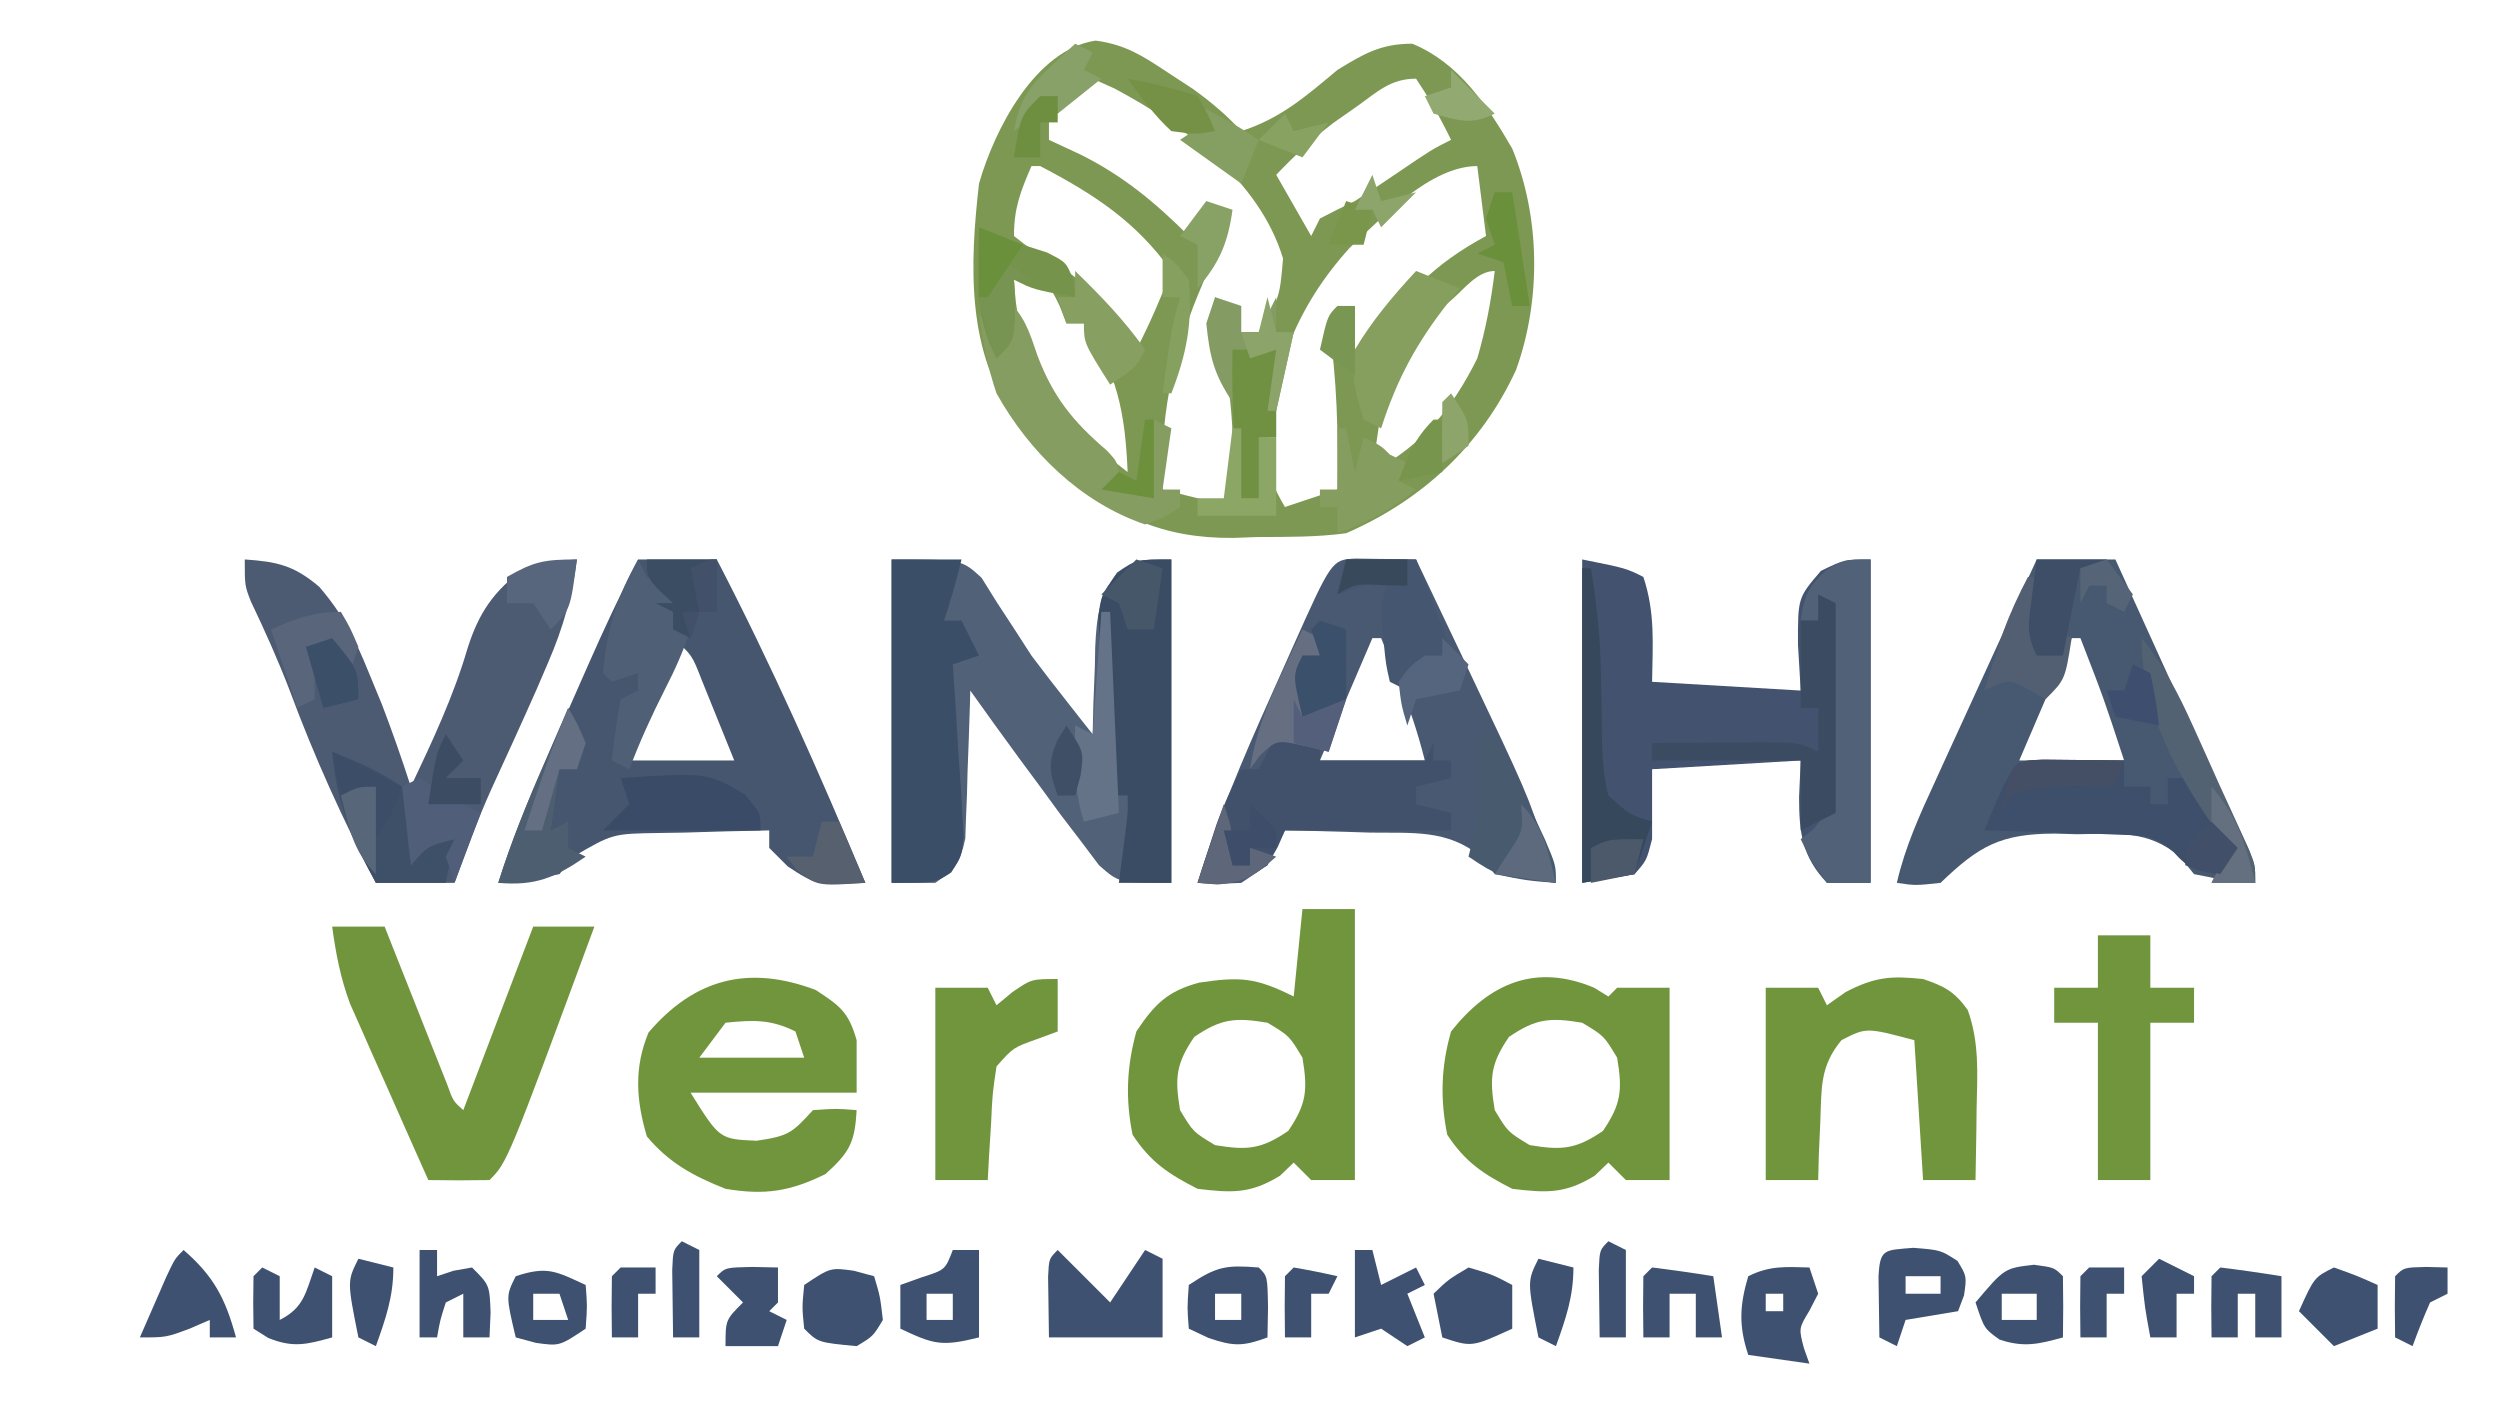 <svg xmlns="http://www.w3.org/2000/svg" width="286" height="162"><path d="M0 0 C3.426 0.457 5.42 1.759 8.289 3.668 C9.23 4.283 10.171 4.898 11.141 5.531 C13.213 7.029 14.943 8.479 16.664 10.355 C21.192 8.891 24.045 6.384 27.664 3.355 C30.71 1.491 32.645 0.355 36.227 0.355 C41.604 2.561 44.83 7.47 47.664 12.355 C50.886 20.249 50.983 29.655 48.102 37.668 C44.125 46.309 37.368 52.565 28.664 56.355 C25.28 56.819 21.889 56.772 18.477 56.793 C17.568 56.826 16.66 56.859 15.725 56.893 C7.527 56.957 2.004 54.316 -4.086 48.918 C-4.828 48.072 -5.571 47.227 -6.336 46.355 C-7.223 45.386 -8.11 44.417 -9.023 43.418 C-14.828 35.73 -14.394 25.585 -13.336 16.355 C-11.591 10.244 -6.937 1.056 0 0 Z M-0.336 4.355 C-2.045 5.979 -3.71 7.649 -5.336 9.355 C-5.336 10.015 -5.336 10.675 -5.336 11.355 C-4.14 11.912 -2.943 12.469 -1.711 13.043 C3.145 15.462 6.826 18.517 10.664 22.355 C11.324 21.365 11.984 20.375 12.664 19.355 C13.324 19.355 13.984 19.355 14.664 19.355 C14.067 22.835 13.141 25.814 11.727 29.043 C8.737 36.348 7.321 43.471 7.664 51.355 C10.304 52.015 12.944 52.675 15.664 53.355 C15.866 46.735 15.824 40.62 14.102 34.195 C13.664 32.355 13.664 32.355 13.664 29.355 C14.324 29.685 14.984 30.015 15.664 30.355 C15.994 31.345 16.324 32.335 16.664 33.355 C17.324 33.355 17.984 33.355 18.664 33.355 C21.062 29.399 21.062 29.399 21.445 24.926 C18.7 15.894 10.119 9.742 2.164 5.48 C1.339 5.109 0.514 4.738 -0.336 4.355 Z M29.789 7.605 C28.925 8.209 28.062 8.812 27.172 9.434 C24.79 11.259 22.73 13.184 20.664 15.355 C21.984 17.665 23.304 19.975 24.664 22.355 C24.994 21.695 25.324 21.035 25.664 20.355 C26.983 19.661 28.32 18.999 29.664 18.355 C31.219 17.355 32.76 16.333 34.289 15.293 C38.47 12.453 38.47 12.453 40.664 11.355 C39.46 8.862 38.21 6.674 36.664 4.355 C33.689 4.355 32.196 5.905 29.789 7.605 Z M-7.336 14.355 C-8.593 17.261 -9.336 19.152 -9.336 22.355 C-7.499 23.805 -7.499 23.805 -5.148 25.105 C-0.577 27.975 1.835 30.793 4.664 35.355 C6.187 32.418 7.465 29.439 8.664 26.355 C4.619 20.692 -0.193 17.564 -6.336 14.355 C-6.666 14.355 -6.996 14.355 -7.336 14.355 Z M29.074 23.703 C22.958 30.433 20.119 37.989 19.477 46.98 C19.68 49.56 20.354 51.145 21.664 53.355 C23.644 52.695 25.624 52.035 27.664 51.355 C27.771 44.915 27.626 38.729 26.664 32.355 C27.654 31.695 28.644 31.035 29.664 30.355 C29.664 32.005 29.664 33.655 29.664 35.355 C30.747 34.273 30.747 34.273 31.852 33.168 C32.78 32.24 33.708 31.312 34.664 30.355 C35.489 29.489 36.314 28.623 37.164 27.73 C39.538 25.475 41.797 23.912 44.664 22.355 C44.334 19.715 44.004 17.075 43.664 14.355 C38.307 14.355 32.709 20.321 29.074 23.703 Z M-9.336 27.355 C-8.937 34.797 -6.85 39.936 -1.449 45.191 C0.22 46.634 1.908 48.02 3.664 49.355 C3.391 42.582 2.474 38.008 -1.336 32.355 C-1.996 32.355 -2.656 32.355 -3.336 32.355 C-3.583 31.716 -3.831 31.077 -4.086 30.418 C-5.152 28.168 -5.152 28.168 -7.461 27.605 C-8.389 27.482 -8.389 27.482 -9.336 27.355 Z M40.789 29.605 C40.09 30.209 39.392 30.812 38.672 31.434 C34.625 35.307 33.268 38.007 32.477 43.605 C32.318 44.683 32.159 45.761 31.996 46.871 C31.887 47.691 31.777 48.511 31.664 49.355 C37.38 46.225 40.758 42.196 43.664 36.355 C44.631 33.045 45.25 29.777 45.664 26.355 C43.709 26.355 42.18 28.393 40.789 29.605 Z " fill="#7C9853" transform="translate(125.336,4.645)"></path><path d="M0 0 C8 0 8 0 10.285 2.09 C10.872 3.03 11.458 3.969 12.062 4.938 C12.713 5.933 13.364 6.928 14.035 7.953 C14.684 8.959 15.332 9.964 16 11 C17.313 12.744 18.645 14.475 20 16.188 C20.578 16.924 21.155 17.66 21.75 18.418 C22.163 18.94 22.575 19.462 23 20 C23.026 18.891 23.052 17.783 23.078 16.641 C23.134 15.177 23.192 13.714 23.25 12.25 C23.271 11.156 23.271 11.156 23.293 10.039 C23.452 6.546 23.744 4.358 25.797 1.484 C28 0 28 0 32 0 C32 12.21 32 24.42 32 37 C26 37 26 37 23.727 34.98 C23.033 34.059 22.34 33.137 21.625 32.188 C20.866 31.195 20.106 30.202 19.324 29.18 C18.557 28.13 17.79 27.081 17 26 C15.834 24.426 15.834 24.426 14.645 22.82 C12.742 20.228 10.861 17.622 9 15 C8.985 15.56 8.971 16.12 8.956 16.697 C8.881 19.236 8.785 21.774 8.688 24.312 C8.654 25.634 8.654 25.634 8.619 26.982 C8.584 27.83 8.548 28.678 8.512 29.551 C8.486 30.331 8.459 31.111 8.432 31.915 C7.883 34.562 7.226 35.472 5 37 C3.35 37 1.7 37 0 37 C0 24.79 0 12.58 0 0 Z " fill="#516178" transform="translate(102,64)"></path><path d="M0 0 C2.97 0 5.94 0 9 0 C15.274 12.087 20.752 24.436 26 37 C20.359 37.234 20.359 37.234 17.125 35.125 C16.424 34.424 15.723 33.722 15 33 C15 32.34 15 31.68 15 31 C11.749 31.052 8.5 31.147 5.25 31.25 C3.869 31.271 3.869 31.271 2.461 31.293 C-2.913 31.371 -2.913 31.371 -7.406 34 C-7.932 34.66 -8.458 35.32 -9 36 C-12.75 36.75 -12.75 36.75 -16 37 C-14.505 32.24 -12.65 27.738 -10.625 23.188 C-10.313 22.482 -10.002 21.776 -9.681 21.049 C-9.065 19.657 -8.449 18.265 -7.831 16.874 C-7.136 15.307 -6.446 13.738 -5.758 12.168 C-3.948 8.051 -2.053 4.003 0 0 Z M4 9 C2.35 13.62 0.7 18.24 -1 23 C2.96 23 6.92 23 11 23 C10.214 21.039 9.421 19.081 8.625 17.125 C8.184 16.034 7.743 14.944 7.289 13.82 C6.169 10.937 6.169 10.937 4 9 Z " fill="#46566F" transform="translate(73,64)"></path><path d="M0 0 C1.236 0.017 1.236 0.017 2.496 0.035 C3.322 0.044 4.149 0.053 5 0.062 C5.638 0.074 6.276 0.086 6.934 0.098 C8.352 3.076 9.768 6.055 11.184 9.035 C11.579 9.866 11.975 10.697 12.383 11.553 C19.753 27.078 19.753 27.078 21.684 33.16 C21.926 33.914 22.168 34.668 22.418 35.445 C22.588 35.991 22.758 36.536 22.934 37.098 C19.684 36.848 19.684 36.848 15.934 36.098 C15.145 35.108 15.145 35.108 14.34 34.098 C10.54 30.94 6.479 31.422 1.684 31.348 C0.748 31.318 -0.188 31.288 -1.152 31.258 C-3.457 31.187 -5.761 31.134 -8.066 31.098 C-8.335 31.716 -8.603 32.335 -8.879 32.973 C-10.066 35.098 -10.066 35.098 -13.066 37.098 C-15.754 37.223 -15.754 37.223 -18.066 37.098 C-15.816 29.797 -12.899 22.903 -9.768 15.938 C-8.931 14.075 -8.102 12.21 -7.273 10.344 C-2.709 0.128 -2.709 0.128 0 0 Z M1.934 9.098 C-1.036 16.028 -1.036 16.028 -4.066 23.098 C-0.106 23.098 3.854 23.098 7.934 23.098 C7.113 19.816 6.142 16.963 4.871 13.848 C4.509 12.956 4.147 12.064 3.773 11.145 C3.496 10.469 3.219 9.794 2.934 9.098 C2.604 9.098 2.274 9.098 1.934 9.098 Z " fill="#485971" transform="translate(155.066,63.902)"></path><path d="M0 0 C2.97 0 5.94 0 9 0 C9.272 0.598 9.543 1.197 9.823 1.813 C11.09 4.605 12.357 7.396 13.625 10.188 C14.079 11.189 14.533 12.19 15.001 13.222 C17.966 19.749 20.969 26.256 24.039 32.734 C25 35 25 35 25 37 C21.75 36.75 21.75 36.75 18 36 C17.456 35.336 16.912 34.672 16.352 33.988 C12.731 30.927 9.219 31.378 4.625 31.438 C3.787 31.414 2.949 31.39 2.086 31.365 C-4.106 31.38 -6.578 32.738 -11 37 C-13.875 37.312 -13.875 37.312 -16 37 C-15.061 32.886 -13.38 29.209 -11.621 25.391 C-11.124 24.3 -11.124 24.3 -10.616 23.188 C-9.56 20.874 -8.499 18.562 -7.438 16.25 C-6.719 14.679 -6.001 13.107 -5.283 11.535 C-3.526 7.688 -1.764 3.844 0 0 Z M4 9 C1.03 15.93 1.03 15.93 -2 23 C1.96 23 5.92 23 10 23 C7.686 15.932 7.686 15.932 5 9 C4.67 9 4.34 9 4 9 Z " fill="#475971" transform="translate(233,64)"></path><path d="M0 0 C5 1 5 1 7 2 C8.37 6.111 8.063 9.669 8 14 C13.61 14.33 19.22 14.66 25 15 C24.897 13.268 24.794 11.535 24.688 9.75 C24.674 4.379 24.674 4.379 27.312 1.312 C30 0 30 0 33 0 C33 12.21 33 24.42 33 37 C31.35 37 29.7 37 28 37 C25.116 33.917 24.825 31.248 24.812 27.188 C24.874 25.806 24.936 24.424 25 23 C16.585 23.495 16.585 23.495 8 24 C8 26.64 8 29.28 8 32 C7.375 34.438 7.375 34.438 6 36 C3.03 36.495 3.03 36.495 0 37 C0 24.79 0 12.58 0 0 Z " fill="#43536F" transform="translate(181,64)"></path><path d="M0 0 C3.729 0.26 5.616 0.676 8.508 3.117 C11.236 6.273 12.625 9.08 14.188 12.938 C14.676 14.122 15.165 15.307 15.668 16.527 C16.87 19.662 17.971 22.805 19 26 C21.467 20.784 23.881 15.674 25.5 10.125 C26.814 6.029 28.479 3.62 32 1 C35.312 0.188 35.312 0.188 38 0 C37.426 4.222 36.435 7.779 34.75 11.688 C34.081 13.248 34.081 13.248 33.398 14.84 C31.68 18.724 29.912 22.583 28.137 26.441 C26.596 29.91 25.281 33.428 24 37 C21.03 37 18.06 37 15 37 C11.242 29.832 7.983 22.647 5.168 15.059 C3.832 11.561 2.312 8.182 0.699 4.805 C0 3 0 3 0 0 Z " fill="#4C5B72" transform="translate(28,64)"></path><path d="M0 0 C1.98 0 3.96 0 6 0 C6 10.23 6 20.46 6 31 C4.35 31 2.7 31 1 31 C0.34 30.34 -0.32 29.68 -1 29 C-1.516 29.495 -2.031 29.99 -2.562 30.5 C-5.952 32.586 -8.075 32.474 -12 32 C-15.327 30.305 -17.383 28.939 -19.438 25.812 C-20.263 21.687 -20.112 18.064 -19 14 C-16.922 10.884 -15.459 9.393 -11.809 8.41 C-7.149 7.727 -5.394 7.803 -1 10 C-0.67 6.7 -0.34 3.4 0 0 Z M-12.375 14.625 C-14.487 17.712 -14.612 19.328 -14 23 C-12.5 25.5 -12.5 25.5 -10 27 C-6.328 27.612 -4.712 27.487 -1.625 25.375 C0.487 22.288 0.612 20.672 0 17 C-1.5 14.5 -1.5 14.5 -4 13 C-7.672 12.388 -9.288 12.513 -12.375 14.625 Z " fill="#71953D" transform="translate(149,104)"></path><path d="M0 0 C2.822 1.838 3.775 2.558 4.688 5.75 C4.688 7.73 4.688 9.71 4.688 11.75 C-1.583 11.75 -7.853 11.75 -14.312 11.75 C-10.995 17.07 -10.995 17.07 -6.75 17.25 C-3.046 16.711 -2.677 16.329 -0.312 13.75 C2.375 13.562 2.375 13.562 4.688 13.75 C4.483 17.427 3.908 18.551 1.125 21.062 C-2.975 23.075 -5.838 23.5 -10.312 22.75 C-13.987 21.294 -16.783 19.792 -19.312 16.75 C-20.546 12.582 -20.789 8.904 -19.125 4.875 C-13.879 -1.276 -7.695 -2.904 0 0 Z M-10.312 3.75 C-11.797 5.73 -11.797 5.73 -13.312 7.75 C-9.352 7.75 -5.393 7.75 -1.312 7.75 C-1.643 6.76 -1.972 5.77 -2.312 4.75 C-5.141 3.336 -7.186 3.431 -10.312 3.75 Z " fill="#71953D" transform="translate(93.312,113.25)"></path><path d="M0 0 C0.536 0.33 1.073 0.66 1.625 1 C1.955 0.67 2.285 0.34 2.625 0 C4.605 0 6.585 0 8.625 0 C8.625 7.26 8.625 14.52 8.625 22 C6.975 22 5.325 22 3.625 22 C2.965 21.34 2.305 20.68 1.625 20 C1.109 20.495 0.594 20.99 0.062 21.5 C-3.327 23.586 -5.45 23.474 -9.375 23 C-12.702 21.305 -14.758 19.939 -16.812 16.812 C-17.634 12.705 -17.524 9.04 -16.375 5 C-12.045 -0.469 -6.759 -2.846 0 0 Z M-9.75 5.625 C-11.862 8.712 -11.987 10.328 -11.375 14 C-9.875 16.5 -9.875 16.5 -7.375 18 C-3.703 18.612 -2.087 18.487 1 16.375 C3.112 13.288 3.237 11.672 2.625 8 C1.125 5.5 1.125 5.5 -1.375 4 C-5.047 3.388 -6.663 3.513 -9.75 5.625 Z " fill="#71953D" transform="translate(182.375,113)"></path><path d="M0 0 C1.98 0 3.96 0 6 0 C6.237 0.601 6.474 1.201 6.719 1.82 C7.789 4.527 8.863 7.232 9.938 9.938 C10.311 10.883 10.684 11.829 11.068 12.803 C11.426 13.702 11.784 14.601 12.152 15.527 C12.647 16.776 12.647 16.776 13.152 18.051 C13.843 19.966 13.843 19.966 15 21 C17.64 14.07 20.28 7.14 23 0 C25.31 0 27.62 0 30 0 C20.046 26.954 20.046 26.954 18 29 C15.667 29.041 13.333 29.042 11 29 C9.343 25.297 7.701 21.586 6.062 17.875 C5.594 16.828 5.125 15.782 4.643 14.703 C4.195 13.685 3.747 12.666 3.285 11.617 C2.871 10.685 2.458 9.753 2.031 8.792 C0.949 5.862 0.417 3.09 0 0 Z " fill="#71953D" transform="translate(38,106)"></path><path d="M0 0 C2.442 0.814 3.6 1.444 5.102 3.531 C6.454 7.249 6.21 10.829 6.125 14.75 C6.116 15.543 6.107 16.336 6.098 17.152 C6.074 19.102 6.038 21.051 6 23 C4.02 23 2.04 23 0 23 C-0.33 17.72 -0.66 12.44 -1 7 C-6.483 5.535 -6.483 5.535 -9.328 6.988 C-11.783 9.942 -11.611 12.4 -11.75 16.188 C-11.807 17.46 -11.863 18.732 -11.922 20.043 C-11.948 21.019 -11.973 21.995 -12 23 C-13.98 23 -15.96 23 -18 23 C-18 15.74 -18 8.48 -18 1 C-16.02 1 -14.04 1 -12 1 C-11.67 1.66 -11.34 2.32 -11 3 C-10.299 2.505 -9.598 2.01 -8.875 1.5 C-5.555 -0.232 -3.695 -0.393 0 0 Z " fill="#71953D" transform="translate(220,112)"></path><path d="M0 0 C2.64 0 5.28 0 8 0 C7.424 2.386 6.778 4.667 6 7 C6.66 7 7.32 7 8 7 C8.66 8.32 9.32 9.64 10 11 C9.01 11.33 8.02 11.66 7 12 C7.046 12.651 7.092 13.301 7.139 13.972 C7.338 16.918 7.513 19.865 7.688 22.812 C7.797 24.349 7.797 24.349 7.908 25.916 C7.963 26.899 8.018 27.882 8.074 28.895 C8.132 29.801 8.189 30.706 8.249 31.64 C8 34 8 34 6.808 35.819 C5 37 5 37 0 37 C0 24.79 0 12.58 0 0 Z " fill="#3B4E67" transform="translate(102,64)"></path><path d="M0 0 C0.33 0.99 0.66 1.98 1 3 C1.99 2.67 2.98 2.34 4 2 C4 2.99 4 3.98 4 5 C7.96 5 11.92 5 16 5 C16.33 4.34 16.66 3.68 17 3 C17 3.66 17 4.32 17 5 C17.66 5 18.32 5 19 5 C19 5.66 19 6.32 19 7 C17.68 7.33 16.36 7.66 15 8 C15 8.66 15 9.32 15 10 C16.32 10.33 17.64 10.66 19 11 C19 11.66 19 12.32 19 13 C12.73 13 6.46 13 0 13 C-0.66 14.32 -1.32 15.64 -2 17 C-5.228 19.152 -6.284 19.201 -10 19 C-9.546 17.582 -9.086 16.166 -8.625 14.75 C-8.242 13.567 -8.242 13.567 -7.852 12.359 C-7.048 10.134 -6.103 8.091 -5 6 C-4.34 6 -3.68 6 -3 6 C-2.691 5.381 -2.381 4.763 -2.062 4.125 C-1.375 2.75 -0.688 1.375 0 0 Z " fill="#41516B" transform="translate(147,82)"></path><path d="M0 0 C0 12.21 0 24.42 0 37 C-1.98 37 -3.96 37 -6 37 C-5.74 34.982 -5.479 32.964 -5.219 30.945 C-4.963 28.995 -4.963 28.995 -5 27 C-5.66 27 -6.32 27 -7 27 C-7.284 23.252 -7.521 19.502 -7.75 15.75 C-7.831 14.687 -7.912 13.623 -7.996 12.527 C-8.054 11.503 -8.112 10.478 -8.172 9.422 C-8.235 8.479 -8.298 7.537 -8.362 6.565 C-8 4 -8 4 -6.239 1.661 C-4 0 -4 0 0 0 Z " fill="#394C63" transform="translate(134,64)"></path><path d="M0 0 C1.98 0 3.96 0 6 0 C6 1.98 6 3.96 6 6 C7.65 6 9.3 6 11 6 C11 7.32 11 8.64 11 10 C9.35 10 7.7 10 6 10 C6 15.94 6 21.88 6 28 C4.02 28 2.04 28 0 28 C0 22.06 0 16.12 0 10 C-1.65 10 -3.3 10 -5 10 C-5 8.68 -5 7.36 -5 6 C-3.35 6 -1.7 6 0 6 C0 4.02 0 2.04 0 0 Z " fill="#71953D" transform="translate(240,107)"></path><path d="M0 0 C1.653 0.017 1.653 0.017 3.34 0.035 C4.997 0.049 4.997 0.049 6.688 0.062 C7.542 0.074 8.397 0.086 9.277 0.098 C9.277 1.088 9.277 2.078 9.277 3.098 C10.267 3.098 11.257 3.098 12.277 3.098 C12.277 3.758 12.277 4.418 12.277 5.098 C12.937 5.098 13.597 5.098 14.277 5.098 C14.277 4.108 14.277 3.118 14.277 2.098 C15.267 2.098 16.257 2.098 17.277 2.098 C18.927 5.068 20.577 8.038 22.277 11.098 C21.617 11.758 20.957 12.418 20.277 13.098 C17.771 12.855 16.619 12.486 14.94 10.579 C12.771 8.646 11.485 8.678 8.609 8.586 C7.717 8.55 6.824 8.515 5.904 8.479 C4.976 8.456 4.047 8.433 3.09 8.41 C2.149 8.376 1.209 8.342 0.24 8.307 C-2.081 8.224 -4.401 8.155 -6.723 8.098 C-3.387 0.121 -3.387 0.121 0 0 Z " fill="#3D4F6A" transform="translate(233.723,86.902)"></path><path d="M0 0 C0 1.98 0 3.96 0 6 C-0.784 6.289 -1.567 6.577 -2.375 6.875 C-5.097 7.849 -5.097 7.849 -7 10 C-7.465 13.122 -7.465 13.122 -7.625 16.625 C-7.7 17.814 -7.775 19.002 -7.852 20.227 C-7.901 21.142 -7.95 22.057 -8 23 C-9.98 23 -11.96 23 -14 23 C-14 15.74 -14 8.48 -14 1 C-12.02 1 -10.04 1 -8 1 C-7.67 1.66 -7.34 2.32 -7 3 C-6.402 2.505 -5.804 2.01 -5.188 1.5 C-3 0 -3 0 0 0 Z " fill="#71953D" transform="translate(121,112)"></path><path d="M0 0 C0 12.21 0 24.42 0 37 C-1.65 37 -3.3 37 -5 37 C-6.812 34.5 -6.812 34.5 -8 32 C-7.511 31.619 -7.022 31.239 -6.518 30.846 C-4.437 28.315 -4.655 26.704 -4.707 23.457 C-4.717 22.384 -4.726 21.311 -4.736 20.205 C-4.761 19.086 -4.787 17.966 -4.812 16.812 C-4.826 15.681 -4.84 14.55 -4.854 13.385 C-4.889 10.589 -4.938 7.795 -5 5 C-5.33 5.66 -5.66 6.32 -6 7 C-6.66 7 -7.32 7 -8 7 C-7.62 4.245 -7.193 3.18 -5.125 1.25 C-3 0 -3 0 0 0 Z " fill="#506178" transform="translate(214,64)"></path><path d="M0 0 C2.244 2.244 2.681 3.715 3.688 6.688 C5.494 11.442 7.771 14.245 11.609 17.527 C13 19 13 19 13 22 C14.32 22.33 15.64 22.66 17 23 C17 20.03 17 17.06 17 14 C17.66 14.33 18.32 14.66 19 15 C18.67 17.31 18.34 19.62 18 22 C18.66 22 19.32 22 20 22 C20 22.66 20 23.32 20 24 C18.301 25.145 18.301 25.145 16 26 C8.597 23.458 2.771 17.729 -1 11 C-2.032 7.946 -2.541 5.211 -3 2 C-2.01 2.99 -1.02 3.98 0 5 C0 3.35 0 1.7 0 0 Z " fill="#859D60" transform="translate(115,34)"></path><path d="M0 0 C0.66 0.33 1.32 0.66 2 1 C2 8.92 2 16.84 2 25 C0.02 25.99 0.02 25.99 -2 27 C-2 24.36 -2 21.72 -2 19 C-7.61 19 -13.22 19 -19 19 C-19 18.34 -19 17.68 -19 17 C-16.208 16.973 -13.417 16.953 -10.625 16.938 C-9.831 16.929 -9.037 16.921 -8.219 16.912 C-2.227 16.887 -2.227 16.887 0 18 C0 16.35 0 14.7 0 13 C-0.66 13 -1.32 13 -2 13 C-2 9.7 -2 6.4 -2 3 C-1.34 3 -0.68 3 0 3 C0 2.01 0 1.02 0 0 Z " fill="#3B4C62" transform="translate(208,68)"></path><path d="M0 0 C0.33 0 0.66 0 1 0 C1.66 3.941 2.067 7.738 2.141 11.734 C2.16 12.556 2.179 13.377 2.199 14.223 C2.233 15.923 2.251 17.624 2.254 19.324 C2.324 21.655 2.422 23.74 3 26 C5.372 28.162 5.372 28.162 8 29 C7.34 30.98 6.68 32.96 6 35 C3.03 35.495 3.03 35.495 0 36 C0 24.12 0 12.24 0 0 Z " fill="#36485C" transform="translate(181,65)"></path><path d="M0 0 C0.33 0.66 0.66 1.32 1 2 C1.99 2.33 2.98 2.66 4 3 C4 4.65 4 6.3 4 8 C4.66 8 5.32 8 6 8 C5.172 10.484 4.255 12.563 3.062 14.875 C1.545 17.867 0.179 20.855 -1 24 C-1.66 23.67 -2.32 23.34 -3 23 C-2.744 20.657 -2.407 18.322 -2 16 C-1.34 15.67 -0.68 15.34 0 15 C0 14.34 0 13.68 0 13 C-0.99 13.33 -1.98 13.66 -3 14 C-3.33 13.67 -3.66 13.34 -4 13 C-3.609 8.017 -2.44 4.35 0 0 Z " fill="#4F6076" transform="translate(73,64)"></path><path d="M0 0 C2.84 1.1 5.496 2.253 8 4 C9 7.25 9 7.25 9 10 C9.99 10 10.98 10 12 10 C12.66 10 13.32 10 14 10 C13.67 11.65 13.34 13.3 13 15 C10.36 15 7.72 15 5 15 C2.185 9.959 0.481 5.774 0 0 Z " fill="#3E5068" transform="translate(38,86)"></path><path d="M0 0 C2 2 4 4 6 6 C7.32 4.02 8.64 2.04 10 0 C10.66 0.33 11.32 0.66 12 1 C12 3.97 12 6.94 12 10 C7.667 10 3.333 10 -1 10 C-1.027 8.521 -1.046 7.042 -1.062 5.562 C-1.074 4.739 -1.086 3.915 -1.098 3.066 C-1 1 -1 1 0 0 Z " fill="#3E5170" transform="translate(121,143)"></path><path d="M0 0 C2.065 3.098 3.562 6.184 5.125 9.562 C5.664 10.719 6.203 11.875 6.758 13.066 C8 16 8 16 8 18 C1.375 17.25 1.375 17.25 -2 15 C-1.752 13.979 -1.752 13.979 -1.5 12.938 C-0.899 9.901 -0.899 9.901 -1 6.375 C-1 3 -1 3 0 0 Z " fill="#485A6E" transform="translate(170,83)"></path><path d="M0 0 C2.64 0 5.28 0 8 0 C8.697 1.788 9.382 3.581 10.062 5.375 C10.445 6.373 10.828 7.37 11.223 8.398 C12 11 12 11 11 13 C10.01 13 9.02 13 8 13 C7.67 13.66 7.34 14.32 7 15 C6.34 14.67 5.68 14.34 5 14 C4.551 12.039 4.551 12.039 4.312 9.625 C4.226 8.834 4.14 8.042 4.051 7.227 C4 5 4 5 5 2 C3.02 2.66 1.04 3.32 -1 4 C-0.67 2.68 -0.34 1.36 0 0 Z " fill="#455670" transform="translate(154,64)"></path><path d="M0 0 C9.935 -0.626 9.935 -0.626 14.188 1.875 C16 4 16 4 16 6 C10.06 6 4.12 6 -2 6 C-1.01 5.01 -0.02 4.02 1 3 C0.67 2.01 0.34 1.02 0 0 Z " fill="#394B67" transform="translate(71,89)"></path><path d="M0 0 C0.33 0.99 0.66 1.98 1 3 C0.67 3.639 0.34 4.279 0 4.938 C-1.229 6.965 -1.229 6.965 -0.625 9.25 C-0.419 9.828 -0.212 10.405 0 11 C-2.31 10.67 -4.62 10.34 -7 10 C-8.103 6.69 -7.994 4.345 -7 1 C-4.537 -0.231 -2.72 -0.072 0 0 Z M-5 3 C-5 3.66 -5 4.32 -5 5 C-4.34 5 -3.68 5 -3 5 C-3 4.34 -3 3.68 -3 3 C-3.66 3 -4.32 3 -5 3 Z " fill="#3E5170" transform="translate(207,145)"></path><path d="M0 0 C2.475 0.99 2.475 0.99 5 2 C4.602 2.485 4.203 2.969 3.793 3.469 C0.091 8.152 -2.173 12.318 -4 18 C-4.66 17.67 -5.32 17.34 -6 17 C-6.959 13.841 -7.426 12.191 -7 9 C-5.022 5.663 -2.634 2.838 0 0 Z " fill="#869F5F" transform="translate(162,31)"></path><path d="M0 0 C1.667 0.667 3.333 1.333 5 2 C5.907 2.289 6.815 2.578 7.75 2.875 C10 4 10 4 10.812 6.125 C10.874 6.744 10.936 7.362 11 8 C6.25 7.125 6.25 7.125 4 6 C4.041 7.114 4.082 8.227 4.125 9.375 C4 13 4 13 2 15 C-0.592 10.139 -0.187 5.347 0 0 Z " fill="#76934C" transform="translate(112,26)"></path><path d="M0 0 C1.062 1.812 1.062 1.812 2 4 C1.67 4.99 1.34 5.98 1 7 C0.34 7 -0.32 7 -1 7 C-1.33 9.31 -1.66 11.62 -2 14 C-1.34 13.67 -0.68 13.34 0 13 C0 13.99 0 14.98 0 16 C0.66 16.33 1.32 16.66 2 17 C-1.512 19.408 -3.727 20.366 -8 20 C-6.549 15.421 -4.794 11.024 -2.875 6.625 C-2.598 5.984 -2.321 5.344 -2.035 4.684 C-1.359 3.121 -0.68 1.561 0 0 Z " fill="#4E5E71" transform="translate(65,81)"></path><path d="M0 0 C3.125 0.25 3.125 0.25 5.062 1.5 C6.125 3.25 6.125 3.25 5.812 5.438 C5.472 6.335 5.472 6.335 5.125 7.25 C3.145 7.58 1.165 7.91 -0.875 8.25 C-1.205 9.24 -1.535 10.23 -1.875 11.25 C-2.535 10.92 -3.195 10.59 -3.875 10.25 C-3.902 8.771 -3.921 7.292 -3.938 5.812 C-3.949 4.989 -3.961 4.165 -3.973 3.316 C-3.819 0.061 -3.297 0.287 0 0 Z M-0.875 3.25 C-0.875 3.91 -0.875 4.57 -0.875 5.25 C0.445 5.25 1.765 5.25 3.125 5.25 C3.125 4.59 3.125 3.93 3.125 3.25 C1.805 3.25 0.485 3.25 -0.875 3.25 Z " fill="#3E5170" transform="translate(218.875,142.75)"></path><path d="M0 0 C0.99 0 1.98 0 3 0 C3 3.3 3 6.6 3 10 C-1.294 11.073 -2.195 10.797 -6 9 C-6 7.35 -6 5.7 -6 4 C-4.793 3.567 -4.793 3.567 -3.562 3.125 C-0.867 2.267 -0.867 2.267 0 0 Z M-3 5 C-3 5.99 -3 6.98 -3 8 C-2.01 8 -1.02 8 0 8 C0 7.01 0 6.02 0 5 C-0.99 5 -1.98 5 -3 5 Z " fill="#3E5170" transform="translate(109,143)"></path><path d="M0 0 C2.597 3.182 4.254 6.449 5.938 10.188 C6.713 11.905 6.713 11.905 7.504 13.656 C7.998 14.76 8.491 15.863 9 17 C9.422 17.918 9.843 18.836 10.277 19.781 C10.64 20.575 11.002 21.369 11.375 22.188 C11.692 22.882 12.009 23.577 12.336 24.293 C13 26 13 26 13 28 C11.35 28 9.7 28 8 28 C8.66 26.68 9.32 25.36 10 24 C9.613 23.478 9.227 22.956 8.828 22.418 C4.047 15.66 0 8.444 0 0 Z " fill="#536273" transform="translate(245,73)"></path><path d="M0 0 C0.763 0.206 1.526 0.412 2.312 0.625 C3 2.938 3 2.938 3.312 5.625 C2.188 7.5 2.188 7.5 0.312 8.625 C-4.109 8.204 -4.109 8.204 -5.688 6.625 C-5.938 4.188 -5.938 4.188 -5.688 1.625 C-2.688 -0.375 -2.688 -0.375 0 0 Z " fill="#3E5170" transform="translate(97.688,145.375)"></path><path d="M0 0 C2.75 0.812 2.75 0.812 5 2 C5 3.65 5 5.3 5 7 C0.375 9.125 0.375 9.125 -3 8 C-3.33 6.35 -3.66 4.7 -4 3 C-2.312 1.375 -2.312 1.375 0 0 Z " fill="#3E5170" transform="translate(168,145)"></path><path d="M0 0 C1 1 1 1 1.062 4.562 C1.042 5.697 1.021 6.831 1 8 C-1.788 9.033 -2.868 9.045 -5.75 8.062 C-6.492 7.712 -7.235 7.361 -8 7 C-8.188 4.625 -8.188 4.625 -8 2 C-4.778 -0.148 -3.722 -0.294 0 0 Z M-5 3 C-5 3.99 -5 4.98 -5 6 C-4.01 6 -3.02 6 -2 6 C-2 5.01 -2 4.02 -2 3 C-2.99 3 -3.98 3 -5 3 Z " fill="#3E5170" transform="translate(144,145)"></path><path d="M0 0 C0.99 0.33 1.98 0.66 3 1 C3 1.99 3 2.98 3 4 C3.66 4 4.32 4 5 4 C5.66 2.68 6.32 1.36 7 0 C7 1.32 7 2.64 7 4 C7.66 4 8.32 4 9 4 C8.34 6.97 7.68 9.94 7 13 C6.67 13 6.34 13 6 13 C6.33 10.69 6.66 8.38 7 6 C5.68 6.33 4.36 6.66 3 7 C2.67 8.65 2.34 10.3 2 12 C-0.152 8.772 -0.603 6.81 -1 3 C-0.67 2.01 -0.34 1.02 0 0 Z " fill="#849C64" transform="translate(139,34)"></path><path d="M0 0 C2.312 0.312 2.312 0.312 3.312 1.312 C3.353 3.645 3.355 5.98 3.312 8.312 C0.528 9.086 -1.16 9.488 -3.938 8.562 C-5.688 7.312 -5.688 7.312 -6.688 4.312 C-3.38 0.393 -3.38 0.393 0 0 Z M-3.688 3.312 C-3.688 4.303 -3.688 5.293 -3.688 6.312 C-2.368 6.312 -1.048 6.312 0.312 6.312 C0.312 5.322 0.312 4.332 0.312 3.312 C-1.008 3.312 -2.328 3.312 -3.688 3.312 Z " fill="#3E5170" transform="translate(232.688,144.688)"></path><path d="M0 0 C0.33 0 0.66 0 1 0 C1 2.64 1 5.28 1 8 C1.66 7.34 2.32 6.68 3 6 C3.66 6.33 4.32 6.66 5 7 C4.25 11.75 4.25 11.75 2 14 C1.402 13.649 0.804 13.299 0.188 12.938 C-2.108 11.667 -2.108 11.667 -5 13 C-4.546 11.582 -4.086 10.166 -3.625 8.75 C-3.242 7.567 -3.242 7.567 -2.852 6.359 C-2.048 4.134 -1.103 2.091 0 0 Z " fill="#525F72" transform="translate(232,66)"></path><path d="M0 0 C1.65 0 3.3 0 5 0 C5 3.3 5 6.6 5 10 C4.34 10 3.68 10 3 10 C3 12.31 3 14.62 3 17 C2.34 17 1.68 17 1 17 C0.168 11.28 -0.12 5.778 0 0 Z " fill="#6F9141" transform="translate(141,40)"></path><path d="M0 0 C3.483 3.019 4.792 5.569 6 10 C5.01 10 4.02 10 3 10 C3 9.34 3 8.68 3 8 C1.855 8.495 1.855 8.495 0.688 9 C-2 10 -2 10 -5 10 C-4.357 8.52 -3.711 7.041 -3.062 5.562 C-2.703 4.739 -2.343 3.915 -1.973 3.066 C-1 1 -1 1 0 0 Z M0 4 C1 6 1 6 1 6 Z " fill="#3E5170" transform="translate(21,143)"></path><path d="M0 0 C0.66 0.33 1.32 0.66 2 1 C2 2.65 2 4.3 2 6 C4.784 4.608 4.979 2.844 6 0 C6.66 0.33 7.32 0.66 8 1 C8 3.31 8 5.62 8 8 C5.085 8.81 3.539 9.218 0.688 8.062 C0.131 7.712 -0.426 7.361 -1 7 C-1.043 5 -1.041 3 -1 1 C-0.67 0.67 -0.34 0.34 0 0 Z " fill="#3E5170" transform="translate(30,145)"></path><path d="M0 0 C2.625 0.938 2.625 0.938 5 2 C5 3.65 5 5.3 5 7 C3.35 7.66 1.7 8.32 0 9 C-1.32 7.68 -2.64 6.36 -4 5 C-2.25 1.125 -2.25 1.125 0 0 Z M-1 5 C3 6 3 6 3 6 Z " fill="#3E5170" transform="translate(267,145)"></path><path d="M0 0 C0.33 0 0.66 0 1 0 C1.33 1.65 1.66 3.3 2 5 C2.33 3.68 2.66 2.36 3 1 C5 2 5 2 6 3 C6.66 3.33 7.32 3.66 8 4 C7.67 4.66 7.34 5.32 7 6 C7.66 6.33 8.32 6.66 9 7 C6.147 9.325 3.459 10.751 0 12 C0 11.01 0 10.02 0 9 C-0.66 9 -1.32 9 -2 9 C-2 8.34 -2 7.68 -2 7 C-1.34 7 -0.68 7 0 7 C0 4.69 0 2.38 0 0 Z " fill="#859D5F" transform="translate(153,49)"></path><path d="M0 0 C2.339 0.287 4.674 0.619 7 1 C7 3.31 7 5.62 7 8 C6.01 8 5.02 8 4 8 C4 6.35 4 4.7 4 3 C3.34 3 2.68 3 2 3 C2 4.65 2 6.3 2 8 C1.01 8 0.02 8 -1 8 C-1.042 5.667 -1.041 3.333 -1 1 C-0.67 0.67 -0.34 0.34 0 0 Z " fill="#3E5170" transform="translate(254,145)"></path><path d="M0 0 C2.339 0.287 4.674 0.619 7 1 C7.33 3.31 7.66 5.62 8 8 C7.01 8 6.02 8 5 8 C5 6.35 5 4.7 5 3 C4.01 3 3.02 3 2 3 C2 4.65 2 6.3 2 8 C1.01 8 0.02 8 -1 8 C-1.042 5.667 -1.041 3.333 -1 1 C-0.67 0.67 -0.34 0.34 0 0 Z " fill="#3E5170" transform="translate(189,145)"></path><path d="M0 0 C0.188 2.375 0.188 2.375 0 5 C-3 7 -3 7 -5.688 6.625 C-6.451 6.419 -7.214 6.213 -8 6 C-9.125 1.25 -9.125 1.25 -8 -1 C-4.377 -2.208 -3.359 -1.543 0 0 Z M-6 1 C-6 1.99 -6 2.98 -6 4 C-4.68 4 -3.36 4 -2 4 C-2.33 3.01 -2.66 2.02 -3 1 C-3.99 1 -4.98 1 -6 1 Z " fill="#3E5170" transform="translate(67,147)"></path><path d="M0 0 C1.454 0.031 1.454 0.031 2.938 0.062 C2.938 1.383 2.938 2.703 2.938 4.062 C2.607 4.393 2.277 4.723 1.938 5.062 C2.598 5.393 3.257 5.723 3.938 6.062 C3.607 7.053 3.277 8.043 2.938 9.062 C0.958 9.062 -1.022 9.062 -3.062 9.062 C-3.062 6.062 -3.062 6.062 -1.062 4.062 C-2.053 3.072 -3.042 2.083 -4.062 1.062 C-3.062 0.062 -3.062 0.062 0 0 Z " fill="#3E5170" transform="translate(86.062,144.938)"></path><path d="M0 0 C0.66 0 1.32 0 2 0 C2 0.99 2 1.98 2 3 C2.619 2.794 3.237 2.587 3.875 2.375 C4.927 2.189 4.927 2.189 6 2 C8 4 8 4 8.125 7.125 C8.084 8.074 8.043 9.023 8 10 C7.01 10 6.02 10 5 10 C5 8.35 5 6.7 5 5 C4.01 5.495 4.01 5.495 3 6 C2.348 8.025 2.348 8.025 2 10 C1.34 10 0.68 10 0 10 C0 6.7 0 3.4 0 0 Z " fill="#3E5170" transform="translate(48,143)"></path><path d="M0 0 C0.33 0 0.66 0 1 0 C1.33 7.59 1.66 15.18 2 23 C0.68 23.33 -0.64 23.66 -2 24 C-3.176 20.326 -3.074 16.831 -3 13 C-2.01 13.495 -2.01 13.495 -1 14 C-0.67 9.38 -0.34 4.76 0 0 Z " fill="#647388" transform="translate(126,70)"></path><path d="M0 0 C0.66 0.33 1.32 0.66 2 1 C2 1.66 2 2.32 2 3 C1.34 3 0.68 3 0 3 C0 5.31 0 7.62 0 10 C1.65 9.34 3.3 8.68 5 8 C4.34 9.98 3.68 11.96 3 14 C2.072 13.773 1.144 13.546 0.188 13.312 C-2.968 12.637 -2.968 12.637 -4.875 14.438 C-5.246 14.953 -5.617 15.469 -6 16 C-5.372 12.051 -4.135 8.801 -2.438 5.188 C-1.982 4.212 -1.527 3.236 -1.059 2.23 C-0.709 1.494 -0.36 0.758 0 0 Z " fill="#666F82" transform="translate(149,72)"></path><path d="M0 0 C1.062 1.812 1.062 1.812 2 4 C1.67 4.99 1.34 5.98 1 7 C0.34 6.34 -0.32 5.68 -1 5 C-1.66 5 -2.32 5 -3 5 C-3 6.65 -3 8.3 -3 10 C-3.99 10.495 -3.99 10.495 -5 11 C-5.99 8.03 -6.98 5.06 -8 2 C-5.094 0.743 -3.204 0 0 0 Z " fill="#58657A" transform="translate(39,70)"></path><path d="M0 0 C0.66 0 1.32 0 2 0 C2.33 1.32 2.66 2.64 3 4 C4.32 3.34 5.64 2.68 7 2 C7.33 2.66 7.66 3.32 8 4 C7.01 4.495 7.01 4.495 6 5 C6.66 6.65 7.32 8.3 8 10 C7.01 10.495 7.01 10.495 6 11 C5.01 10.34 4.02 9.68 3 9 C2.01 9.33 1.02 9.66 0 10 C0 6.7 0 3.4 0 0 Z " fill="#3E5170" transform="translate(155,143)"></path><path d="M0 0 C2.932 2.853 5.643 5.651 8 9 C7 11 7 11 4 13 C1 8.25 1 8.25 1 6 C0.34 6 -0.32 6 -1 6 C-1.33 5.01 -1.66 4.02 -2 3 C-1.34 3 -0.68 3 0 3 C0 2.01 0 1.02 0 0 Z " fill="#879F61" transform="translate(123,31)"></path><path d="M0 0 C0.99 0.66 1.98 1.32 3 2 C4.326 2.682 5.658 3.352 7 4 C6.01 6.64 5.02 9.28 4 12 C3.67 11.01 3.34 10.02 3 9 C3.33 8.34 3.66 7.68 4 7 C0.925 7.776 0.925 7.776 -1 10 C-1.33 7.03 -1.66 4.06 -2 1 C-1.34 0.67 -0.68 0.34 0 0 Z " fill="#505E79" transform="translate(48,89)"></path><path d="M0 0 C2.64 0 5.28 0 8 0 C8 1.98 8 3.96 8 6 C7.34 6 6.68 6 6 6 C5.67 6.99 5.34 7.98 5 9 C4.34 8.67 3.68 8.34 3 8 C3 7.34 3 6.68 3 6 C2.34 5.67 1.68 5.34 1 5 C1.66 5 2.32 5 3 5 C2.257 4.319 2.257 4.319 1.5 3.625 C0 2 0 2 0 0 Z " fill="#3A4D63" transform="translate(74,64)"></path><path d="M0 0 C0.99 0.33 1.98 0.66 3 1 C3 3.64 3 6.28 3 9 C1.35 9.66 -0.3 10.32 -2 11 C-3.125 6.25 -3.125 6.25 -2 4 C-1.34 4 -0.68 4 0 4 C-0.33 3.01 -0.66 2.02 -1 1 C-0.67 0.67 -0.34 0.34 0 0 Z " fill="#3B506B" transform="translate(151,71)"></path><path d="M0 0 C2.64 0 5.28 0 8 0 C7.67 0.66 7.34 1.32 7 2 C6.34 1.67 5.68 1.34 5 1 C4.34 4.3 3.68 7.6 3 11 C2.01 11 1.02 11 0 11 C-1.26 8.479 -0.919 7.146 -0.562 4.375 C-0.461 3.558 -0.359 2.74 -0.254 1.898 C-0.17 1.272 -0.086 0.645 0 0 Z " fill="#3D4E66" transform="translate(233,64)"></path><path d="M0 0 C1.653 0.017 1.653 0.017 3.34 0.035 C4.997 0.049 4.997 0.049 6.688 0.062 C7.542 0.074 8.397 0.086 9.277 0.098 C8.947 1.088 8.617 2.078 8.277 3.098 C6.421 3.067 6.421 3.067 4.527 3.035 C0.318 3.025 0.318 3.025 -3.723 4.098 C-4.053 4.758 -4.383 5.418 -4.723 6.098 C-3.652 0.131 -3.652 0.131 0 0 Z " fill="#444E65" transform="translate(233.723,86.902)"></path><path d="M0 0 C-0.75 5.75 -0.75 5.75 -3 8 C-3.66 7.01 -4.32 6.02 -5 5 C-5.99 5 -6.98 5 -8 5 C-8 4.01 -8 3.02 -8 2 C-4.912 0.235 -3.767 0 0 0 Z " fill="#58667D" transform="translate(66,64)"></path><path d="M0 0 C0.33 0 0.66 0 1 0 C1 2.64 1 5.28 1 8 C1.66 8 2.32 8 3 8 C3 5.69 3 3.38 3 1 C3.66 1 4.32 1 5 1 C5 3.97 5 6.94 5 10 C2.03 10 -0.94 10 -4 10 C-4 9.34 -4 8.68 -4 8 C-3.01 8 -2.02 8 -1 8 C-0.67 5.36 -0.34 2.72 0 0 Z " fill="#8BA665" transform="translate(141,49)"></path><path d="M0 0 C0.99 0.33 1.98 0.66 3 1 C2.67 3.31 2.34 5.62 2 8 C1.01 8 0.02 8 -1 8 C-1.33 7.01 -1.66 6.02 -2 5 C-2.66 4.67 -3.32 4.34 -4 4 C-2.68 2.68 -1.36 1.36 0 0 Z " fill="#46576A" transform="translate(130,64)"></path><path d="M0 0 C1.32 0.66 2.64 1.32 4 2 C4 2.66 4 3.32 4 4 C3.34 4 2.68 4 2 4 C2 5.65 2 7.3 2 9 C1.01 9 0.02 9 -1 9 C-1.625 5.625 -1.625 5.625 -2 2 C-1.34 1.34 -0.68 0.68 0 0 Z " fill="#3E5170" transform="translate(247,144)"></path><path d="M0 0 C1.98 0.495 1.98 0.495 4 1 C4 4.38 3.125 6.835 2 10 C1.34 9.67 0.68 9.34 0 9 C-1.286 2.571 -1.286 2.571 0 0 Z " fill="#3E5170" transform="translate(176,144)"></path><path d="M0 0 C1.98 0.495 1.98 0.495 4 1 C4 4.38 3.125 6.835 2 10 C1.34 9.67 0.68 9.34 0 9 C-1.286 2.571 -1.286 2.571 0 0 Z " fill="#3E5170" transform="translate(41,144)"></path><path d="M0 0 C0.66 0 1.32 0 2 0 C2.66 4.29 3.32 8.58 4 13 C3.34 13 2.68 13 2 13 C1.67 11.35 1.34 9.7 1 8 C0.01 7.67 -0.98 7.34 -2 7 C-1.34 6.67 -0.68 6.34 0 6 C-0.33 5.01 -0.66 4.02 -1 3 C-0.67 2.01 -0.34 1.02 0 0 Z " fill="#6A903B" transform="translate(171,22)"></path><path d="M0 0 C2.494 1.204 4.681 2.454 7 4 C6.34 5.65 5.68 7.3 5 9 C2.69 7.35 0.38 5.7 -2 4 C-1.01 3.34 -0.02 2.68 1 2 C0.67 1.34 0.34 0.68 0 0 Z " fill="#859E61" transform="translate(137,12)"></path><path d="M0 0 C1.207 0.031 1.207 0.031 2.438 0.062 C2.438 1.052 2.438 2.042 2.438 3.062 C1.448 3.558 1.448 3.558 0.438 4.062 C-0.284 5.706 -0.956 7.373 -1.562 9.062 C-2.223 8.732 -2.882 8.402 -3.562 8.062 C-3.605 5.73 -3.603 3.395 -3.562 1.062 C-2.562 0.062 -2.562 0.062 0 0 Z " fill="#3E5170" transform="translate(277.562,144.938)"></path><path d="M0 0 C0.66 0 1.32 0 2 0 C2.99 2.31 3.98 4.62 5 7 C-0.538 7.369 -0.538 7.369 -2.875 5.5 C-3.246 5.005 -3.618 4.51 -4 4 C-3.01 4 -2.02 4 -1 4 C-0.67 2.68 -0.34 1.36 0 0 Z " fill="#56606F" transform="translate(94,94)"></path><path d="M0 0 C0.99 0.99 1.98 1.98 3 3 C2.67 3.99 2.34 4.98 2 6 C0.35 6.33 -1.3 6.66 -3 7 C-3.33 7.99 -3.66 8.98 -4 10 C-4.688 7.688 -4.688 7.688 -5 5 C-3.688 3.188 -3.688 3.188 -2 2 C-1.34 2 -0.68 2 0 2 C0 1.34 0 0.68 0 0 Z " fill="#55657D" transform="translate(165,73)"></path><path d="M0 0 C0.66 0.33 1.32 0.66 2 1 C2 4.3 2 7.6 2 11 C1.01 11 0.02 11 -1 11 C-1.027 9.354 -1.046 7.708 -1.062 6.062 C-1.074 5.146 -1.086 4.229 -1.098 3.285 C-1 1 -1 1 0 0 Z " fill="#3E5170" transform="translate(184,142)"></path><path d="M0 0 C0.66 0.33 1.32 0.66 2 1 C2 4.3 2 7.6 2 11 C1.01 11 0.02 11 -1 11 C-1.027 9.354 -1.046 7.708 -1.062 6.062 C-1.074 5.146 -1.086 4.229 -1.098 3.285 C-1 1 -1 1 0 0 Z " fill="#3E5170" transform="translate(78,142)"></path><path d="M0 0 C0.99 0.33 1.98 0.66 3 1 C2.469 4.821 1.503 7.062 -1 10 C-1 8.35 -1 6.7 -1 5 C-1.66 4.67 -2.32 4.34 -3 4 C-2.01 2.68 -1.02 1.36 0 0 Z " fill="#88A164" transform="translate(138,23)"></path><path d="M0 0 C0.66 0.33 1.32 0.66 2 1 C1.67 1.66 1.34 2.32 1 3 C1.66 3.33 2.32 3.66 3 4 C1.35 5.32 -0.3 6.64 -2 8 C-2 7.34 -2 6.68 -2 6 C-3.65 7.32 -5.3 8.64 -7 10 C-6.424 6.647 -5.407 5.062 -2.938 2.75 C-2.39 2.229 -1.842 1.708 -1.277 1.172 C-0.645 0.592 -0.645 0.592 0 0 Z " fill="#87A168" transform="translate(123,5)"></path><path d="M0 0 C1.675 0.286 3.344 0.618 5 1 C4.67 1.66 4.34 2.32 4 3 C3.34 3 2.68 3 2 3 C2 4.65 2 6.3 2 8 C1.01 8 0.02 8 -1 8 C-1.042 5.667 -1.041 3.333 -1 1 C-0.67 0.67 -0.34 0.34 0 0 Z " fill="#3E5170" transform="translate(148,145)"></path><path d="M0 0 C1 3 1 3 1 7 C1.66 7 2.32 7 3 7 C3 6.34 3 5.68 3 5 C3.99 5.33 4.98 5.66 6 6 C3.64 8.097 2.454 8.969 -0.75 9.188 C-1.492 9.126 -2.235 9.064 -3 9 C-2.01 6.03 -1.02 3.06 0 0 Z " fill="#5D6779" transform="translate(140,92)"></path><path d="M0 0 C1.32 0 2.64 0 4 0 C4 0.99 4 1.98 4 3 C3.34 3 2.68 3 2 3 C2 4.65 2 6.3 2 8 C1.01 8 0.02 8 -1 8 C-1.042 5.667 -1.041 3.333 -1 1 C-0.67 0.67 -0.34 0.34 0 0 Z " fill="#3E5170" transform="translate(239,145)"></path><path d="M0 0 C1.32 0 2.64 0 4 0 C4 0.99 4 1.98 4 3 C3.34 3 2.68 3 2 3 C2 4.65 2 6.3 2 8 C1.01 8 0.02 8 -1 8 C-1.042 5.667 -1.041 3.333 -1 1 C-0.67 0.67 -0.34 0.34 0 0 Z " fill="#3E5170" transform="translate(71,145)"></path><path d="M0 0 C1.062 1.812 1.062 1.812 2 4 C1.67 4.99 1.34 5.98 1 7 C0.34 7 -0.32 7 -1 7 C-1.66 9.31 -2.32 11.62 -3 14 C-3.66 14 -4.32 14 -5 14 C-3.457 9.279 -1.922 4.583 0 0 Z " fill="#646F84" transform="translate(65,81)"></path><path d="M0 0 C3 3.625 3 3.625 3 7 C1.68 7.33 0.36 7.66 -1 8 C-1.66 5.69 -2.32 3.38 -3 1 C-2.01 0.67 -1.02 0.34 0 0 Z " fill="#3B4F69" transform="translate(38,73)"></path><path d="M0 0 C0.33 1.32 0.66 2.64 1 4 C1.66 4 2.32 4 3 4 C2.34 6.97 1.68 9.94 1 13 C0.67 13 0.34 13 0 13 C0.33 10.69 0.66 8.38 1 6 C0.01 6.33 -0.98 6.66 -2 7 C-2.33 6.01 -2.66 5.02 -3 4 C-2.34 4 -1.68 4 -1 4 C-0.67 2.68 -0.34 1.36 0 0 Z " fill="#8CA46A" transform="translate(145,34)"></path><path d="M0 0 C2.686 2.686 3.06 5.376 4 9 C1.69 8.67 -0.62 8.34 -3 8 C-2.505 7.237 -2.01 6.474 -1.5 5.688 C0.244 3.076 0.244 3.076 0 0 Z " fill="#5D6A7E" transform="translate(174,92)"></path><path d="M0 0 C3.96 1.98 3.96 1.98 8 4 C6.926 6.915 6.222 8.778 4 11 C4.33 8.69 4.66 6.38 5 4 C3.68 4.33 2.36 4.66 1 5 C0.67 3.35 0.34 1.7 0 0 Z " fill="#3C4D67" transform="translate(38,86)"></path><path d="M0 0 C2.763 0.523 5.326 1.109 8 2 C9.188 4.062 9.188 4.062 10 6 C7.812 6.375 7.812 6.375 5 6 C3.01 4.16 1.61 2.208 0 0 Z " fill="#749146" transform="translate(129,9)"></path><path d="M0 0 C0.99 0.66 1.98 1.32 3 2 C2.34 2 1.68 2 1 2 C1.041 3.114 1.083 4.228 1.125 5.375 C1 9 1 9 -1 11 C-2.188 7.75 -2.188 7.75 -3 4 C-1.625 1.562 -1.625 1.562 0 0 Z " fill="#779453" transform="translate(115,30)"></path><path d="M0 0 C1.5 1.062 1.5 1.062 3 3 C3.455 7.819 2.751 11.512 1 16 C0.67 16 0.34 16 0 16 C1 8.571 1 8.571 2 5 C1.34 5 0.68 5 0 5 C0 3.35 0 1.7 0 0 Z " fill="#85A05F" transform="translate(133,29)"></path><path d="M0 0 C0.33 0 0.66 0 1 0 C1 1.98 1 3.96 1 6 C-0.65 6.33 -2.3 6.66 -4 7 C-2.926 4.085 -2.222 2.222 0 0 Z " fill="#77954C" transform="translate(164,48)"></path><path d="M0 0 C-0.33 1.32 -0.66 2.64 -1 4 C-2.65 4.33 -4.3 4.66 -6 5 C-6 3.68 -6 2.36 -6 1 C-4 0 -4 0 0 0 Z " fill="#4C596A" transform="translate(188,96)"></path><path d="M0 0 C2.961 3.364 3.923 6.692 5 11 C3.35 11 1.7 11 0 11 C0.66 9.68 1.32 8.36 2 7 C1.34 6.01 0.68 5.02 0 4 C0 2.68 0 1.36 0 0 Z " fill="#647080" transform="translate(253,90)"></path><path d="M0 0 C0.66 0.99 1.32 1.98 2 3 C1.34 3.66 0.68 4.32 0 5 C1.32 5 2.64 5 4 5 C4 5.99 4 6.98 4 8 C2.02 8 0.04 8 -2 8 C-1.125 2.25 -1.125 2.25 0 0 Z " fill="#3C4C63" transform="translate(51,84)"></path><path d="M0 0 C0.66 0.33 1.32 0.66 2 1 C2.625 4.062 2.625 4.062 3 7 C1.35 6.67 -0.3 6.34 -2 6 C-2.33 5.01 -2.66 4.02 -3 3 C-2.34 3 -1.68 3 -1 3 C-0.67 2.01 -0.34 1.02 0 0 Z " fill="#3E4E6E" transform="translate(244,76)"></path><path d="M0 0 C0.33 0 0.66 0 1 0 C1 2.97 1 5.94 1 9 C-1.97 8.505 -1.97 8.505 -5 8 C-4.34 7.34 -3.68 6.68 -3 6 C-2.34 6.33 -1.68 6.66 -1 7 C-0.67 4.69 -0.34 2.38 0 0 Z " fill="#6D903C" transform="translate(131,48)"></path><path d="M0 0 C2.475 0.99 2.475 0.99 5 2 C3.696 4.019 2.362 6.019 1 8 C0.67 8 0.34 8 0 8 C0 5.36 0 2.72 0 0 Z " fill="#6B903B" transform="translate(112,26)"></path><path d="M0 0 C0.66 0 1.32 0 2 0 C2 2.64 2 5.28 2 8 C0.68 7.01 -0.64 6.02 -2 5 C-1.125 1.125 -1.125 1.125 0 0 Z " fill="#7A9653" transform="translate(153,35)"></path><path d="M0 0 C0 3.3 0 6.6 0 10 C-2.686 7.314 -3.06 4.624 -4 1 C-2 0 -2 0 0 0 Z " fill="#58667A" transform="translate(43,90)"></path><path d="M0 0 C0.33 0.66 0.66 1.32 1 2 C2.65 1.34 4.3 0.68 6 0 C5.34 1.98 4.68 3.96 4 6 C2.68 5.67 1.36 5.34 0 5 C0 3.35 0 1.7 0 0 Z " fill="#535F7B" transform="translate(148,80)"></path><path d="M0 0 C2.31 0 4.62 0 7 0 C7 0.99 7 1.98 7 3 C6.051 2.979 5.103 2.959 4.125 2.938 C1.093 2.774 1.093 2.774 -1 4 C-0.67 2.68 -0.34 1.36 0 0 Z " fill="#38495C" transform="translate(154,64)"></path><path d="M0 0 C0.66 0 1.32 0 2 0 C2 0.99 2 1.98 2 3 C1.34 3 0.68 3 0 3 C0 4.32 0 5.64 0 7 C-0.99 7 -1.98 7 -3 7 C-2.25 2.25 -2.25 2.25 0 0 Z " fill="#6E8F3F" transform="translate(119,11)"></path><path d="M0 0 C0.99 0.99 1.98 1.98 3 3 C2.01 4.485 2.01 4.485 1 6 C-0.32 5.67 -1.64 5.34 -3 5 C-3 3 -3 3 -1.5 1.375 C-1.005 0.921 -0.51 0.468 0 0 Z " fill="#414F68" transform="translate(253,94)"></path><path d="M0 0 C2 3 2 3 1.625 5.688 C1.419 6.451 1.212 7.214 1 8 C0.34 8 -0.32 8 -1 8 C-1.931 5.394 -2.149 4.358 -1.062 1.75 C-0.712 1.173 -0.361 0.595 0 0 Z " fill="#3F4F65" transform="translate(122,83)"></path><path d="M0 0 C1.5 1.375 1.5 1.375 3 3 C3 3.66 3 4.32 3 5 C2.01 5 1.02 5 0 5 C0 5.66 0 6.32 0 7 C-0.66 7 -1.32 7 -2 7 C-2.33 5.68 -2.66 4.36 -3 3 C-2.01 3 -1.02 3 0 3 C0 2.01 0 1.02 0 0 Z " fill="#3D4D6A" transform="translate(143,92)"></path><path d="M0 0 C0.99 0.33 1.98 0.66 3 1 C2.67 2.32 2.34 3.64 2 5 C0.68 5 -0.64 5 -2 5 C-1.34 3.35 -0.68 1.7 0 0 Z " fill="#7A964B" transform="translate(154,23)"></path><path d="M0 0 C0.33 0.66 0.66 1.32 1 2 C2.32 1.67 3.64 1.34 5 1 C4.01 2.32 3.02 3.64 2 5 C-0.475 4.01 -0.475 4.01 -3 3 C-2.01 2.01 -1.02 1.02 0 0 Z " fill="#88A262" transform="translate(147,13)"></path><path d="M0 0 C1.65 1.65 3.3 3.3 5 5 C2.302 6.349 0.848 5.803 -2 5 C-2.33 4.34 -2.66 3.68 -3 3 C-2.01 2.67 -1.02 2.34 0 2 C0 1.34 0 0.68 0 0 Z " fill="#93A972" transform="translate(166,8)"></path><path d="M0 0 C0 1.98 0 3.96 0 6 C-0.66 6 -1.32 6 -2 6 C-2.33 4.35 -2.66 2.7 -3 1 C-1 0 -1 0 0 0 Z M-4 6 C-3.34 6 -2.68 6 -2 6 C-2.33 6.99 -2.66 7.98 -3 9 C-3.33 8.01 -3.66 7.02 -4 6 Z " fill="#43506A" transform="translate(82,64)"></path><path d="M0 0 C0.99 1.32 1.98 2.64 3 4 C2.67 4.66 2.34 5.32 2 6 C1.34 5.67 0.68 5.34 0 5 C0 4.34 0 3.68 0 3 C-0.66 3 -1.32 3 -2 3 C-2.33 3.66 -2.66 4.32 -3 5 C-3 3.68 -3 2.36 -3 1 C-2.01 0.67 -1.02 0.34 0 0 Z " fill="#556477" transform="translate(241,64)"></path><path d="M0 0 C2 3 2 3 2 6 C1.01 6.66 0.02 7.32 -1 8 C-1.042 5.667 -1.041 3.333 -1 1 C-0.67 0.67 -0.34 0.34 0 0 Z " fill="#8DA56A" transform="translate(166,45)"></path><path d="M0 0 C0.33 0.99 0.66 1.98 1 3 C2.32 2.67 3.64 2.34 5 2 C3.68 3.32 2.36 4.64 1 6 C0.67 5.34 0.34 4.68 0 4 C-0.66 4 -1.32 4 -2 4 C-1.34 2.68 -0.68 1.36 0 0 Z " fill="#8DA46A" transform="translate(157,20)"></path></svg>